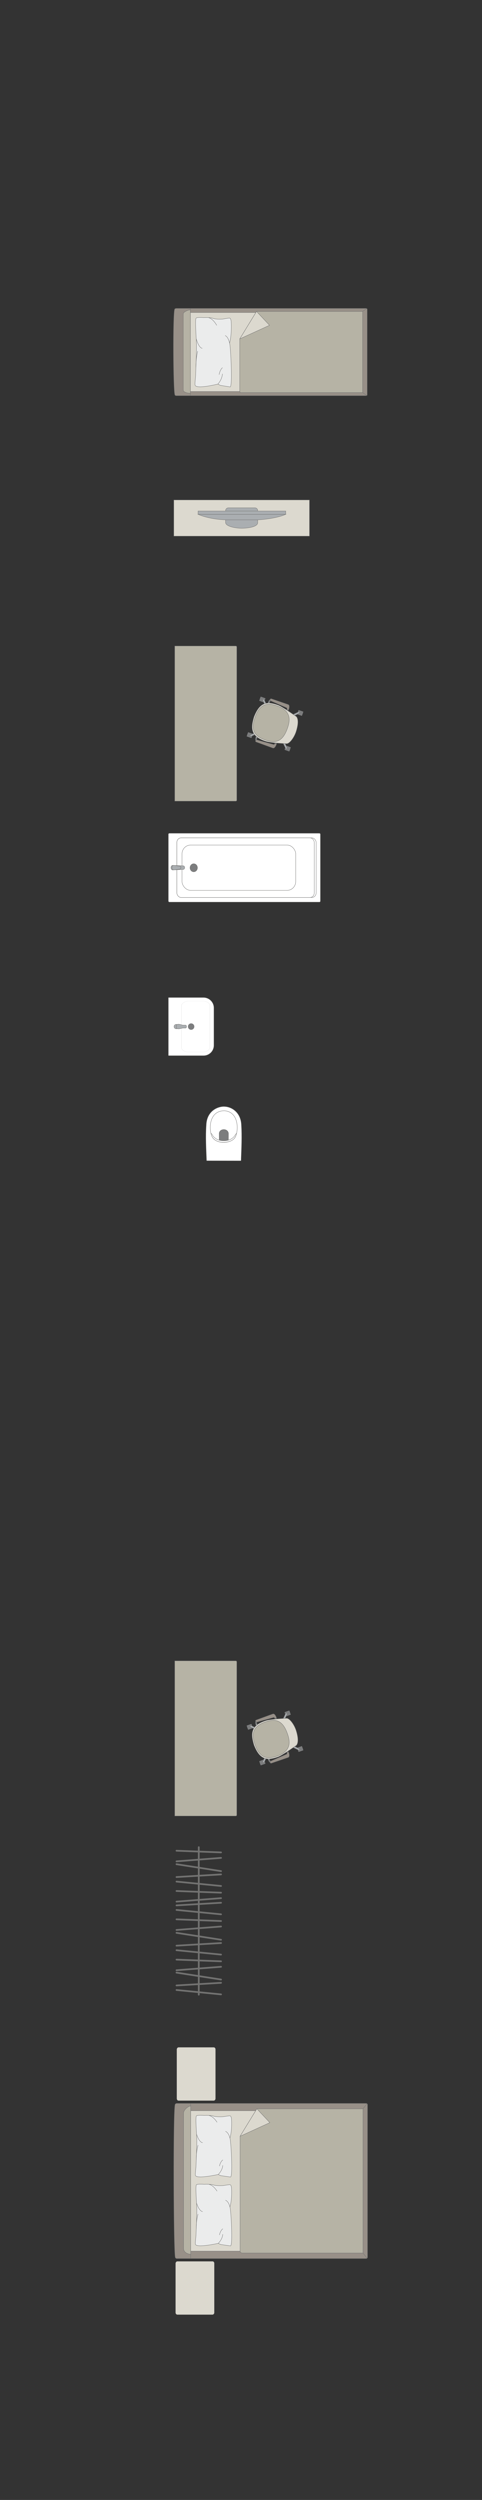 <?xml version="1.0" encoding="UTF-8"?>
<!DOCTYPE svg PUBLIC "-//W3C//DTD SVG 1.1//EN" "http://www.w3.org/Graphics/SVG/1.1/DTD/svg11.dtd">
<!-- Creator: CorelDRAW -->
<svg xmlns="http://www.w3.org/2000/svg" xml:space="preserve" width="49.753mm" height="257.854mm" version="1.1" style="shape-rendering:geometricPrecision; text-rendering:geometricPrecision; image-rendering:optimizeQuality; fill-rule:evenodd; clip-rule:evenodd"
viewBox="0 0 3995.69 20708.55"
 xmlns:xlink="http://www.w3.org/1999/xlink"
 xmlns:xodm="http://www.corel.com/coreldraw/odm/2003">
 <rect x="0" y="0" width="3995.69" height="20708.55" fill="#333333" stroke="none"/>
 <defs>
  <style type="text/css">
   <![CDATA[
    .str0 {stroke:#727271;stroke-width:2.83;stroke-miterlimit:22.926}
    .str1 {stroke:#727271;stroke-width:2.83;stroke-linejoin:round;stroke-miterlimit:22.926}
    .str2 {stroke:#727271;stroke-width:2.83;stroke-linecap:round;stroke-linejoin:round;stroke-miterlimit:22.926}
    .str3 {stroke:#727271;stroke-width:14.16;stroke-linecap:round;stroke-linejoin:round;stroke-miterlimit:22.926}
    .fil5 {fill:none}
    .fil6 {fill:#EBECEC}
    .fil3 {fill:#DCD9CF}
    .fil0 {fill:#B6B3A5}
    .fil2 {fill:#AAAEB1}
    .fil4 {fill:#989088}
    .fil1 {fill:#7C7D7E}
    .fil7 {fill:white}
   ]]>
  </style>
 </defs>
 <g id="мебель">
  <path class="fil0 str0" d="M1954.63 15042.87l-505.91 0 0 -1284.98 505.91 0c4.44,0 8.06,3.62 8.06,8.06l0 1268.85c0,4.44 -3.62,8.06 -8.06,8.06z"/>
  <g id="_2974397862624">
   <rect class="fil1 str1" transform="matrix(0.02 0.057 -0.057 0.02 2084.32 14280.2)" width="609.14" height="697.68" rx="30.13" ry="30.13"/>
   <rect class="fil1 str1" transform="matrix(0.02 0.057 -0.057 0.02 2188.55 14575)" width="609.14" height="697.68" rx="30.13" ry="30.13"/>
   <rect class="fil1 str1" transform="matrix(0.02 0.057 -0.057 0.02 2398.51 14169.1)" width="609.14" height="697.68" rx="30.13" ry="30.13"/>
   <rect class="fil1 str1" transform="matrix(0.02 0.057 -0.057 0.02 2502.73 14463.9)" width="609.14" height="697.68" rx="30.13" ry="30.13"/>
   <rect class="fil1 str1" transform="matrix(0.017 0.048 -0.049 0.017 2088.17 14291)" width="272.7" height="814.55"/>
   <rect class="fil1 str1" transform="matrix(0.017 0.048 -0.049 0.017 2192.4 14585.9)" width="272.7" height="814.55"/>
   <rect class="fil1 str1" transform="matrix(0.017 0.048 -0.049 0.017 2506.58 14474.8)" width="272.7" height="814.55"/>
   <rect class="fil1 str1" transform="matrix(0.017 0.048 -0.049 0.017 2402.35 14180)" width="272.7" height="814.55"/>
   <path class="fil2 str0" d="M2376.72 14191.13l0 0c3.23,1.53 4.34,5.93 2.54,9.77l-22.61 48.21c-1.81,3.85 -6.32,5.55 -9.55,4.01l0 0c-3.22,-1.54 -4.73,-6.11 -2.87,-9.93l23.28 -47.89c1.86,-3.82 5.98,-5.71 9.2,-4.17z"/>
   <path class="fil2 str0" d="M2483.77 14493.95l0 0c1.54,-3.23 -0.35,-7.34 -4.17,-9.2l-47.89 -23.3c-3.82,-1.86 -8.4,-0.35 -9.94,2.88l0 0c-1.54,3.22 0.16,7.73 4.02,9.53l48.21 22.62c3.85,1.81 8.23,0.69 9.77,-2.54z"/>
   <path class="fil2 str0" d="M2181.45 14600.82l0 0c-3.23,-1.54 -4.34,-5.93 -2.54,-9.78l22.61 -48.21c1.8,-3.85 6.31,-5.55 9.54,-4.01l0 0c3.23,1.54 4.73,6.11 2.88,9.93l-23.29 47.89c-1.86,3.82 -5.97,5.72 -9.2,4.18z"/>
   <path class="fil2 str0" d="M2074.32 14297.74l0 0c-1.54,3.23 0.35,7.34 4.17,9.2l47.88 23.3c3.82,1.86 8.4,0.35 9.94,-2.88l0 0c1.54,-3.23 -0.16,-7.73 -4.01,-9.53l-48.21 -22.62c-3.85,-1.81 -8.24,-0.69 -9.77,2.54z"/>
   <path class="fil3 str0" d="M2454.13 14332.53l0 0c27.66,85.97 11.68,120.48 -0.55,127.95 -39.06,26.79 -111.48,77.82 -145.56,91.99 -102.16,37.94 -157.46,18.42 -202.49,-96.71l0 0c-25.39,-84.73 -34.84,-160.77 96.72,-202.49 29.65,-9.95 115.25,-16.91 173.9,-19.57 22.99,-0.88 61.29,48.38 77.98,98.83z"/>
   <path class="fil0 str0" d="M2382.57 14360.47l0 0c21.77,61.6 36.83,142.98 -84.69,185.94l0 0c-87.92,31.08 -145.75,13.21 -183.49,-93.53l0 0c-32.94,-93.18 -17.42,-152.51 83.85,-188.31l0 0c85.08,-30.08 144.52,-16.7 184.32,95.91z"/>
   <path class="fil4 str0" d="M2278.48 14235.18l13.77 -4.87c0,0 -12.74,-38.77 -30.35,-32.54 -17.61,6.22 -139.73,50.99 -139.73,50.99 -7.48,2.83 -2.69,18.9 5.86,16.6l140.35 -38.8c2.28,-0.67 7.96,0.95 10.1,8.62z"/>
   <path class="fil1 str1" d="M2128.02 14265.36c0,0 -0.39,10.05 5.31,21.08l-8.9 7.34c0,0 -11.06,-19.27 -5.29,-34.61l8.88 6.19z"/>
   <path class="fil2 str0" d="M2130.49 14279.73c0,0 -6.5,4.92 -10.89,2.44 1.23,4.16 2.94,8.03 4.81,11.58l8.91 -7.32 -2.83 -6.71z"/>
   <polygon class="fil1 str1" points="2283.16,14240.27 2281.04,14234.27 2290.57,14230.9 2293.56,14239.36 "/>
   <path class="fil4 str0" d="M2378.5 14518.22l13.77 -4.86c0,0 14.46,38.16 -3.15,44.38 -17.61,6.22 -140.75,48.16 -140.75,48.16 -7.6,2.49 -13.97,-13.01 -5.87,-16.6l133.56 -58.02c2.19,-0.92 5.6,-5.74 2.44,-13.06z"/>
   <path class="fil1 str1" d="M2242.5 14589.31c0,0 -6.51,-7.2 -9.01,-19.36l-11.56 -0.01c0,0 3.42,21.46 17.55,29.77l3.02 -10.4z"/>
   <path class="fil2 str0" d="M2235.39 14576.57c0,0 -8.15,0.26 -10.01,4.95 -1.66,-4.02 -2.67,-7.61 -3.45,-11.55l11.55 -0.02 1.9 6.63z"/>
   <polygon class="fil1 str1" points="2378.94,14511.33 2381.06,14517.33 2390.59,14513.95 2387.59,14505.49 "/>
  </g>
  <rect class="fil3 str0" transform="matrix(1.29034E-14 -0.487 0.405 1.07249E-14 1465.43 17400.9)" width="906.62" height="793.3" rx="35.24" ry="35.24"/>
  <rect class="fil3 str0" transform="matrix(1.29034E-14 -0.487 0.405 1.07249E-14 1455.37 19173.6)" width="906.62" height="793.3" rx="35.24" ry="35.24"/>
  <g id="_2974397849952">
   <g>
    <path class="fil4 str0" d="M1452.53 18697.4c-13.89,-54.96 -17.66,-1208.4 -1.54,-1262.4 0,-6.12 8.14,-11.12 14.2,-11.12l1570.42 0c6.06,0 11.03,5 11.03,11.12l0 1262.73c0,6.12 -4.97,11.12 -11.03,11.12l-1454.56 0 -115.86 0c-6.06,0 -12.66,-5.33 -12.66,-11.45z"/>
    <line class="fil5 str0" x1="1580.92" y1="18708.85" x2="1580.92" y2= "17423.87" />
    <polygon class="fil3 str0" points="1580.92,17484.37 2996.15,17484.37 2996.15,18647.54 1580.92,18647.54 "/>
    <line class="fil5 str0" x1="3043.05" y1="18705.93" x2="2996.15" y2= "18647.54" />
    <line class="fil5 str0" x1="2996.15" y1="17484.37" x2="3042.51" y2= "17426.34" />
    <path class="fil0 str0" d="M1580.92 18673.11c-26.99,-0.3 -57.91,-16.67 -59.08,-45.54l0 -1124.07c0.45,-33.23 59.08,-69.51 59.08,-53.44l0 1223.04z"/>
    <path class="fil0 str0" d="M2129.37 17468.46l879.67 0 0 1194.83 -1000.3 0c-9.12,0.05 -18.25,-7.01 -18.54,-15.75 0,-387.21 0,-564.4 0,-951.61 21.81,-35.65 132.89,-217.22 139.16,-227.47z"/>
    <polygon class="fil3 str1" points="2129.38,17468.47 2236.89,17583.14 1990.21,17695.93 "/>
   </g>
   <g>
    <path class="fil6 str2" d="M1620.27 18020.79c-3.48,-6.35 2.1,-46.68 4.2,-70.1 0,0 8.08,-195.08 7.08,-214.19 2.04,-24.2 -14.11,-190.92 -3.83,-208.45 3.48,-9.44 64.92,-4.78 64.92,-4.78 0,0 49.12,-3.24 77.48,5.69 28.37,8.94 79.96,4.92 79.96,4.92 0,0 54.72,-9.34 57.05,-7.01 10.11,1.28 12.01,25.94 12.01,25.94 0,0 7.12,89.21 -13.13,159.04 8.38,12.01 26.35,327.65 3.97,321.7l-80.8 -11.44 -19.92 -9.6c0,0 -177.52,39.79 -188.99,8.26z"/>
    <path class="fil5 str2" d="M1678.7 17749.22c-29.78,-4.51 -48.86,-69.77 -48.86,-69.77"/>
    <path class="fil5 str2" d="M1799.09 17579.52c-33.3,-51.01 -64.39,-54.72 -64.39,-54.72"/>
    <path class="fil5 str2" d="M1870.18 17655.64c27.04,11.55 35.83,56.23 35.83,56.23"/>
    <path class="fil5 str2" d="M1809.26 18012.52c36.59,-36.52 37.36,-74.41 37.36,-74.41"/>
    <path class="fil5 str2" d="M1819.41 17942.06c9.2,-39.24 27.22,-49.62 27.22,-49.62"/>
    <path class="fil5 str2" d="M1626.94 17888.89c-0.25,-69.61 14.58,-118.14 14.58,-118.14"/>
   </g>
   <g>
    <path class="fil6 str2" d="M1620.27 18591.33c-3.48,-6.35 2.1,-46.68 4.2,-70.1 0,0 8.08,-195.08 7.08,-214.19 2.04,-24.2 -14.11,-190.92 -3.83,-208.45 3.48,-9.44 64.92,-4.78 64.92,-4.78 0,0 49.12,-3.24 77.48,5.69 28.37,8.94 79.96,4.92 79.96,4.92 0,0 54.72,-9.34 57.05,-7.01 10.11,1.28 12.01,25.94 12.01,25.94 0,0 7.12,89.21 -13.13,159.04 8.38,12.01 26.35,327.65 3.97,321.7l-80.8 -11.44 -19.92 -9.6c0,0 -177.52,39.79 -188.99,8.26z"/>
    <path class="fil5 str2" d="M1678.7 18319.77c-29.78,-4.51 -48.86,-69.77 -48.86,-69.77"/>
    <path class="fil5 str2" d="M1799.09 18150.06c-33.3,-51.01 -64.39,-54.72 -64.39,-54.72"/>
    <path class="fil5 str2" d="M1870.18 18226.18c27.04,11.55 35.83,56.23 35.83,56.23"/>
    <path class="fil5 str2" d="M1809.26 18583.07c36.59,-36.52 37.36,-74.41 37.36,-74.41"/>
    <path class="fil5 str2" d="M1819.41 18512.6c9.2,-39.24 27.22,-49.62 27.22,-49.62"/>
    <path class="fil5 str2" d="M1626.94 18459.44c-0.25,-69.61 14.58,-118.14 14.58,-118.14"/>
   </g>
  </g>
  <g id="_2974391673296">
   <line class="fil5 str3" x1="1647.78" y1="15301.27" x2="1647.78" y2= "16523.18" />
   <line class="fil5 str3" x1="1463.15" y1="15330.64" x2="1832.42" y2= "15344.6" />
   <line class="fil5 str3" x1="1832.42" y1="15389.99" x2="1463.15" y2= "15418.77" />
   <line class="fil5 str3" x1="1463.15" y1="15442.46" x2="1832.42" y2= "15499.74" />
   <line class="fil5 str3" x1="1463.15" y1="15548.75" x2="1832.42" y2= "15526.91" />
   <line class="fil5 str3" x1="1832.42" y1="15622.71" x2="1463.15" y2= "15586.4" />
   <line class="fil5 str3" x1="1463.15" y1="15664.3" x2="1832.42" y2= "15678.25" />
   <line class="fil5 str3" x1="1832.42" y1="15723.57" x2="1463.15" y2= "15752.35" />
   <line class="fil5 str3" x1="1463.15" y1="15783.53" x2="1832.42" y2= "15761.7" />
   <line class="fil5 str3" x1="1832.42" y1="15857.49" x2="1463.15" y2= "15821.18" />
   <line class="fil5 str3" x1="1463.15" y1="15899.08" x2="1832.42" y2= "15913.03" />
   <line class="fil5 str3" x1="1832.42" y1="15958.42" x2="1463.15" y2= "15987.12" />
   <line class="fil5 str3" x1="1463.15" y1="16010.9" x2="1832.42" y2= "16068.1" />
   <line class="fil5 str3" x1="1832.42" y1="16095.34" x2="1463.15" y2= "16117.17" />
   <line class="fil5 str3" x1="1463.15" y1="16154.82" x2="1832.42" y2= "16191.07" />
   <line class="fil5 str3" x1="1832.42" y1="16246.68" x2="1463.15" y2= "16232.72" />
   <line class="fil5 str3" x1="1463.15" y1="16320.78" x2="1832.42" y2= "16292.01" />
   <line class="fil5 str3" x1="1832.42" y1="16397.75" x2="1463.15" y2= "16340.47" />
   <line class="fil5 str3" x1="1463.15" y1="16446.74" x2="1832.42" y2= "16424.92" />
   <line class="fil5 str3" x1="1832.42" y1="16520.71" x2="1463.15" y2= "16484.4" />
  </g>
  <g id="_2974383215792">
   <path class="fil7 str0" d="M1773.24 8349.08l0 310.12c0,47.1 -38.53,85.63 -85.63,85.63l-289.09 0c-1.52,0 -2.75,-1.23 -2.75,-2.75l0 -476.37c0,-1.52 1.23,-2.75 2.75,-2.75l288.6 0c47.37,0 86.12,38.75 86.12,86.12z"/>
   <rect class="fil7 str0" transform="matrix(2.66633E-15 -0.101 0.162 4.2773E-15 1504.6 8714.91)" width="4181.87" height="1455.34" rx="372.81" ry="372.81"/>
   <circle class="fil1 str0" transform="matrix(4.43952E-15 -0.168 0.167 4.4176E-15 1584.51 8503.89)" r="156.08"/>
   <g>
    <ellipse class="fil2 str0" cx="1461.32" cy="8503.85" rx="18.57" ry="18.54"/>
    <path class="fil2 str0" d="M1517.33 8515.97l20.75 0c4.16,0 7.56,-4.47 7.56,-9.93l0 -4.3c0,-5.46 -3.4,-9.93 -7.56,-9.93l-20.84 0c-13.35,0 -55.79,-22.44 -55.79,9.93l0 4.3c0,30.57 42.44,9.93 55.88,9.93z"/>
   </g>
  </g>
  <g id="_2974603054400">
   <rect class="fil7 str0" x="1395.78" y="6902.47" width="1260.25" height="570.13" rx="7.95" ry="8.62"/>
   <rect class="fil7 str1" x="1466.2" y="6940.58" width="1154.72" height="493.8" rx="35.53" ry="38.18"/>
   <rect class="fil7 str0" x="1466.2" y="6940.58" width="1138.9" height="493.8" rx="35.04" ry="38.18"/>
   <rect class="fil7 str0" x="1508.69" y="7000.06" width="942.97" height="375.3" rx="70.96" ry="74.47"/>
   <ellipse class="fil1 str0" cx="1606.04" cy="7188.3" rx="30.86" ry="33.5"/>
   <g>
    <path class="fil2 str0" d="M1430.92 7168.48l88.01 3.52c8.64,0.35 11.91,8.42 11.91,15.48l0 0c0,6.66 -5.04,14.27 -10.87,14.56l-89.05 4.43c-7.44,0.37 -13.55,-8.55 -13.55,-18.99l0 0c0,-10.45 6.1,-19.29 13.55,-18.99z"/>
    <path class="fil2 str0" d="M1438.67 7168.79l48.96 5.77c5.6,0.66 11.88,2.83 11.88,12.91l0 0c0,9.8 -7.31,12.28 -11.88,12.83l-48.03 5.74c-6.51,0.77 -14.17,-7.33 -14.17,-18.57l0 0c0,-11.27 7.1,-19.41 13.24,-18.68z"/>
   </g>
  </g>
  <g id="_2974603001984">
   <path class="fil7 str0" d="M1714.27 9615.21l280.17 0.49c2.42,0 3.86,-1.75 3.94,-3.84 3.65,-101.13 8.29,-199.46 2.62,-291.75 -3.84,-107.58 -82.62,-151.13 -135.76,-153.74 -53.89,-4.95 -152,32.77 -155.64,153.74 -6.71,96.37 -0.92,194.5 2.61,291.75 0.12,1.3 0.2,3.32 2.06,3.35z"/>
   <path class="fil7 str0" d="M1760.04 9418.71c32.12,59.45 156.28,59.45 190.51,0 30.21,-59.65 26.94,-211.51 -91.44,-217.64 -127.72,0 -131.24,159.35 -99.06,217.64z"/>
   <path class="fil1 str0" d="M1855.28 9449.79l31.25 0c4.38,-0.02 6.86,-3.62 6.87,-7.07 0.1,-18.45 0.19,-36.89 0.29,-55.34 -5.99,-42.32 -72.98,-39.92 -76.86,0.35 0.1,18.33 0.22,36.66 0.32,54.99 -0.12,3.34 1.64,6.96 4.75,7.06l33.38 0.02z"/>
   <path class="fil7 str0" d="M1758.06 9396.83l-9.84 -10.46c8.3,41.14 34.08,74.84 106.89,76.91 66.63,-3.69 96.68,-28.08 106.29,-75.99l-9.77 10.83c-16.14,34.3 -56.8,52.27 -96.34,51.66 -37.41,0.67 -79.82,-15.62 -97.23,-52.96z"/>
  </g>
  <path class="fil0 str0" d="M1954.63 5351.21l-505.91 0 0 1284.98 505.91 0c4.44,0 8.06,-3.62 8.06,-8.06l0 -1268.85c0,-4.44 -3.62,-8.06 -8.06,-8.06z"/>
  <g id="_2974603044752">
   <rect class="fil1 str1" transform="matrix(0.02 -0.057 -0.057 -0.02 2084.32 6113.92)" width="609.14" height="697.68" rx="30.13" ry="30.13"/>
   <rect class="fil1 str1" transform="matrix(0.02 -0.057 -0.057 -0.02 2188.55 5819.07)" width="609.14" height="697.68" rx="30.13" ry="30.13"/>
   <rect class="fil1 str1" transform="matrix(0.02 -0.057 -0.057 -0.02 2398.51 6224.98)" width="609.14" height="697.68" rx="30.13" ry="30.13"/>
   <rect class="fil1 str1" transform="matrix(0.02 -0.057 -0.057 -0.02 2502.73 5930.14)" width="609.14" height="697.68" rx="30.13" ry="30.13"/>
   <rect class="fil1 str1" transform="matrix(0.017 -0.048 -0.049 -0.017 2088.17 6103.04)" width="272.7" height="814.55"/>
   <rect class="fil1 str1" transform="matrix(0.017 -0.048 -0.049 -0.017 2192.4 5808.19)" width="272.7" height="814.55"/>
   <rect class="fil1 str1" transform="matrix(0.017 -0.048 -0.049 -0.017 2506.58 5919.26)" width="272.7" height="814.55"/>
   <rect class="fil1 str1" transform="matrix(0.017 -0.048 -0.049 -0.017 2402.35 6214.1)" width="272.7" height="814.55"/>
   <path class="fil2 str0" d="M2376.72 6202.95l0 0c3.23,-1.53 4.34,-5.93 2.54,-9.77l-22.61 -48.21c-1.81,-3.85 -6.32,-5.55 -9.55,-4.01l0 0c-3.22,1.54 -4.73,6.11 -2.87,9.93l23.28 47.89c1.86,3.82 5.98,5.71 9.2,4.17z"/>
   <path class="fil2 str0" d="M2483.77 5900.13l0 0c1.54,3.23 -0.35,7.34 -4.17,9.2l-47.89 23.3c-3.82,1.86 -8.4,0.35 -9.94,-2.88l0 0c-1.54,-3.22 0.16,-7.73 4.02,-9.53l48.21 -22.62c3.85,-1.81 8.23,-0.69 9.77,2.54z"/>
   <path class="fil2 str0" d="M2181.45 5793.26l0 0c-3.23,1.54 -4.34,5.93 -2.54,9.78l22.61 48.21c1.8,3.85 6.31,5.55 9.54,4.01l0 0c3.23,-1.54 4.73,-6.11 2.88,-9.93l-23.29 -47.89c-1.86,-3.82 -5.97,-5.72 -9.2,-4.18z"/>
   <path class="fil2 str0" d="M2074.32 6096.34l0 0c-1.54,-3.23 0.35,-7.34 4.17,-9.2l47.88 -23.3c3.82,-1.86 8.4,-0.35 9.94,2.88l0 0c1.54,3.23 -0.16,7.73 -4.01,9.53l-48.21 22.62c-3.85,1.81 -8.24,0.69 -9.77,-2.54z"/>
   <path class="fil3 str0" d="M2454.13 6061.55l0 0c27.66,-85.97 11.68,-120.48 -0.55,-127.95 -39.06,-26.79 -111.48,-77.82 -145.56,-91.99 -102.16,-37.94 -157.46,-18.42 -202.49,96.71l0 0c-25.39,84.73 -34.84,160.77 96.72,202.49 29.65,9.95 115.25,16.91 173.9,19.57 22.99,0.88 61.29,-48.38 77.98,-98.83z"/>
   <path class="fil0 str0" d="M2382.57 6033.61l0 0c21.77,-61.6 36.83,-142.98 -84.69,-185.94l0 0c-87.92,-31.08 -145.75,-13.21 -183.49,93.53l0 0c-32.94,93.18 -17.42,152.51 83.85,188.31l0 0c85.08,30.08 144.52,16.7 184.32,-95.91z"/>
   <path class="fil4 str0" d="M2278.48 6158.9l13.77 4.87c0,0 -12.74,38.77 -30.35,32.54 -17.61,-6.22 -139.73,-50.99 -139.73,-50.99 -7.48,-2.83 -2.69,-18.9 5.86,-16.6l140.35 38.8c2.28,0.67 7.96,-0.95 10.1,-8.62z"/>
   <path class="fil1 str1" d="M2128.02 6128.72c0,0 -0.39,-10.05 5.31,-21.08l-8.9 -7.34c0,0 -11.06,19.27 -5.29,34.61l8.88 -6.19z"/>
   <path class="fil2 str0" d="M2130.49 6114.35c0,0 -6.5,-4.92 -10.89,-2.44 1.23,-4.16 2.94,-8.03 4.81,-11.58l8.91 7.32 -2.83 6.71z"/>
   <polygon class="fil1 str1" points="2283.16,6153.81 2281.04,6159.81 2290.57,6163.18 2293.56,6154.72 "/>
   <path class="fil4 str0" d="M2378.5 5875.85l13.77 4.86c0,0 14.46,-38.16 -3.15,-44.38 -17.61,-6.22 -140.75,-48.16 -140.75,-48.16 -7.6,-2.49 -13.97,13.01 -5.87,16.6l133.56 58.02c2.19,0.92 5.6,5.74 2.44,13.06z"/>
   <path class="fil1 str1" d="M2242.5 5804.77c0,0 -6.51,7.2 -9.01,19.36l-11.56 0.01c0,0 3.42,-21.46 17.55,-29.77l3.02 10.4z"/>
   <path class="fil2 str0" d="M2235.39 5817.51c0,0 -8.15,-0.26 -10.01,-4.95 -1.66,4.02 -2.67,7.61 -3.45,11.55l11.55 0.02 1.9 -6.63z"/>
   <polygon class="fil1 str1" points="2378.94,5882.75 2381.06,5876.75 2390.59,5880.13 2387.59,5888.59 "/>
  </g>
  <g id="_2974312775120">
   <g>
    <path class="fil4 str0" d="M1449.74 3271.19c-13.89,-30.92 -17.66,-679.73 -1.54,-710.1 0,-3.45 8.14,-6.26 14.2,-6.26l1570.42 0c6.06,0 11.03,2.81 11.03,6.26l0 710.29c0,3.45 -4.97,6.26 -11.03,6.26l-1454.56 0 -115.86 0c-6.06,0 -12.66,-3 -12.66,-6.44z"/>
    <line class="fil5 str0" x1="1578.12" y1="3277.63" x2="1578.12" y2= "2554.83" />
    <polygon class="fil3 str0" points="1578.12,2588.85 2993.36,2588.85 2993.36,3243.14 1578.12,3243.14 "/>
    <line class="fil5 str0" x1="3040.25" y1="3275.98" x2="2993.36" y2= "3243.14" />
    <line class="fil5 str0" x1="2993.36" y1="2588.85" x2="3039.71" y2= "2556.22" />
    <path class="fil0 str0" d="M1578.12 3257.52c-26.99,-0.17 -57.91,-9.38 -59.08,-25.62l0 -632.28c0.45,-18.7 59.08,-39.1 59.08,-30.06l0 687.96z"/>
    <path class="fil0 str0" d="M2126.58 2579.91l879.66 0 0 672.09 -1007.42 0c-9.12,-0.31 -11.4,-5.83 -11.4,-11.07 0,-217.8 0,-215.75 0,-433.55 25.46,-41.62 119.48,-195.29 139.16,-227.47z"/>
    <polygon class="fil3 str1" points="2126.59,2579.92 2234.1,2694.58 1987.43,2807.37 "/>
   </g>
   <g>
    <path class="fil6 str2" d="M1617.47 3190.73c-3.48,-7.14 2.1,-52.52 4.2,-78.85 0,0 8.08,-219.47 7.08,-240.97 2.04,-27.22 -14.11,-214.79 -3.83,-234.5 3.48,-10.63 64.92,-5.37 64.92,-5.37 0,0 49.12,-3.65 77.48,6.4 28.37,10.05 79.96,5.54 79.96,5.54 0,0 54.72,-10.5 57.05,-7.89 10.11,1.44 12.01,29.19 12.01,29.19 0,0 7.12,100.36 -13.13,178.93 8.38,13.51 26.35,368.59 3.97,361.91l-80.8 -12.88 -19.92 -10.79c0,0 -177.52,44.76 -188.99,9.29z"/>
    <path class="fil5 str2" d="M1675.91 2885.23c-29.78,-5.07 -48.86,-78.49 -48.86,-78.49"/>
    <path class="fil5 str2" d="M1796.3 2694.31c-33.3,-57.39 -64.39,-61.56 -64.39,-61.56"/>
    <path class="fil5 str2" d="M1867.39 2779.94c27.04,12.99 35.83,63.26 35.83,63.26"/>
    <path class="fil5 str2" d="M1806.46 3181.44c36.59,-41.08 37.36,-83.71 37.36,-83.71"/>
    <path class="fil5 str2" d="M1816.61 3102.16c9.2,-44.14 27.22,-55.82 27.22,-55.82"/>
    <path class="fil5 str2" d="M1624.14 3042.36c-0.25,-78.31 14.58,-132.9 14.58,-132.9"/>
   </g>
  </g>
  <g id="_2974607364112">
   <rect class="fil3 str0" x="1441.07" y="4141.52" width="1124.36" height="299.56"/>
   <g>
    <path class="fil2 str0" d="M2002.87 4375.83l0 0c54.33,0 133.49,-11.6 133.49,-46.2l0 -100.14c0,-12.5 -10.23,-22.73 -22.73,-22.73l-220.77 0c-12.5,0 -22.73,10.22 -22.73,22.73l0 98.9c0,31.44 79.57,47.45 132.74,47.45z"/>
    <rect class="fil2 str0" x="1642" y="4233.23" width="726.73" height="27.47"/>
    <path class="fil2 str0" d="M1871.88 4306.4l265.22 0c0,0 145.09,-7.25 231.63,-45.71l-726.73 0c0,0 83.79,40.21 229.88,45.71z"/>
   </g>
  </g>
 </g>
 <g id="контур">
  <polygon class="fil5" points="-0,20708.55 3995.69,20708.55 3995.69,0 -0,0 "/>
 </g>
</svg>

